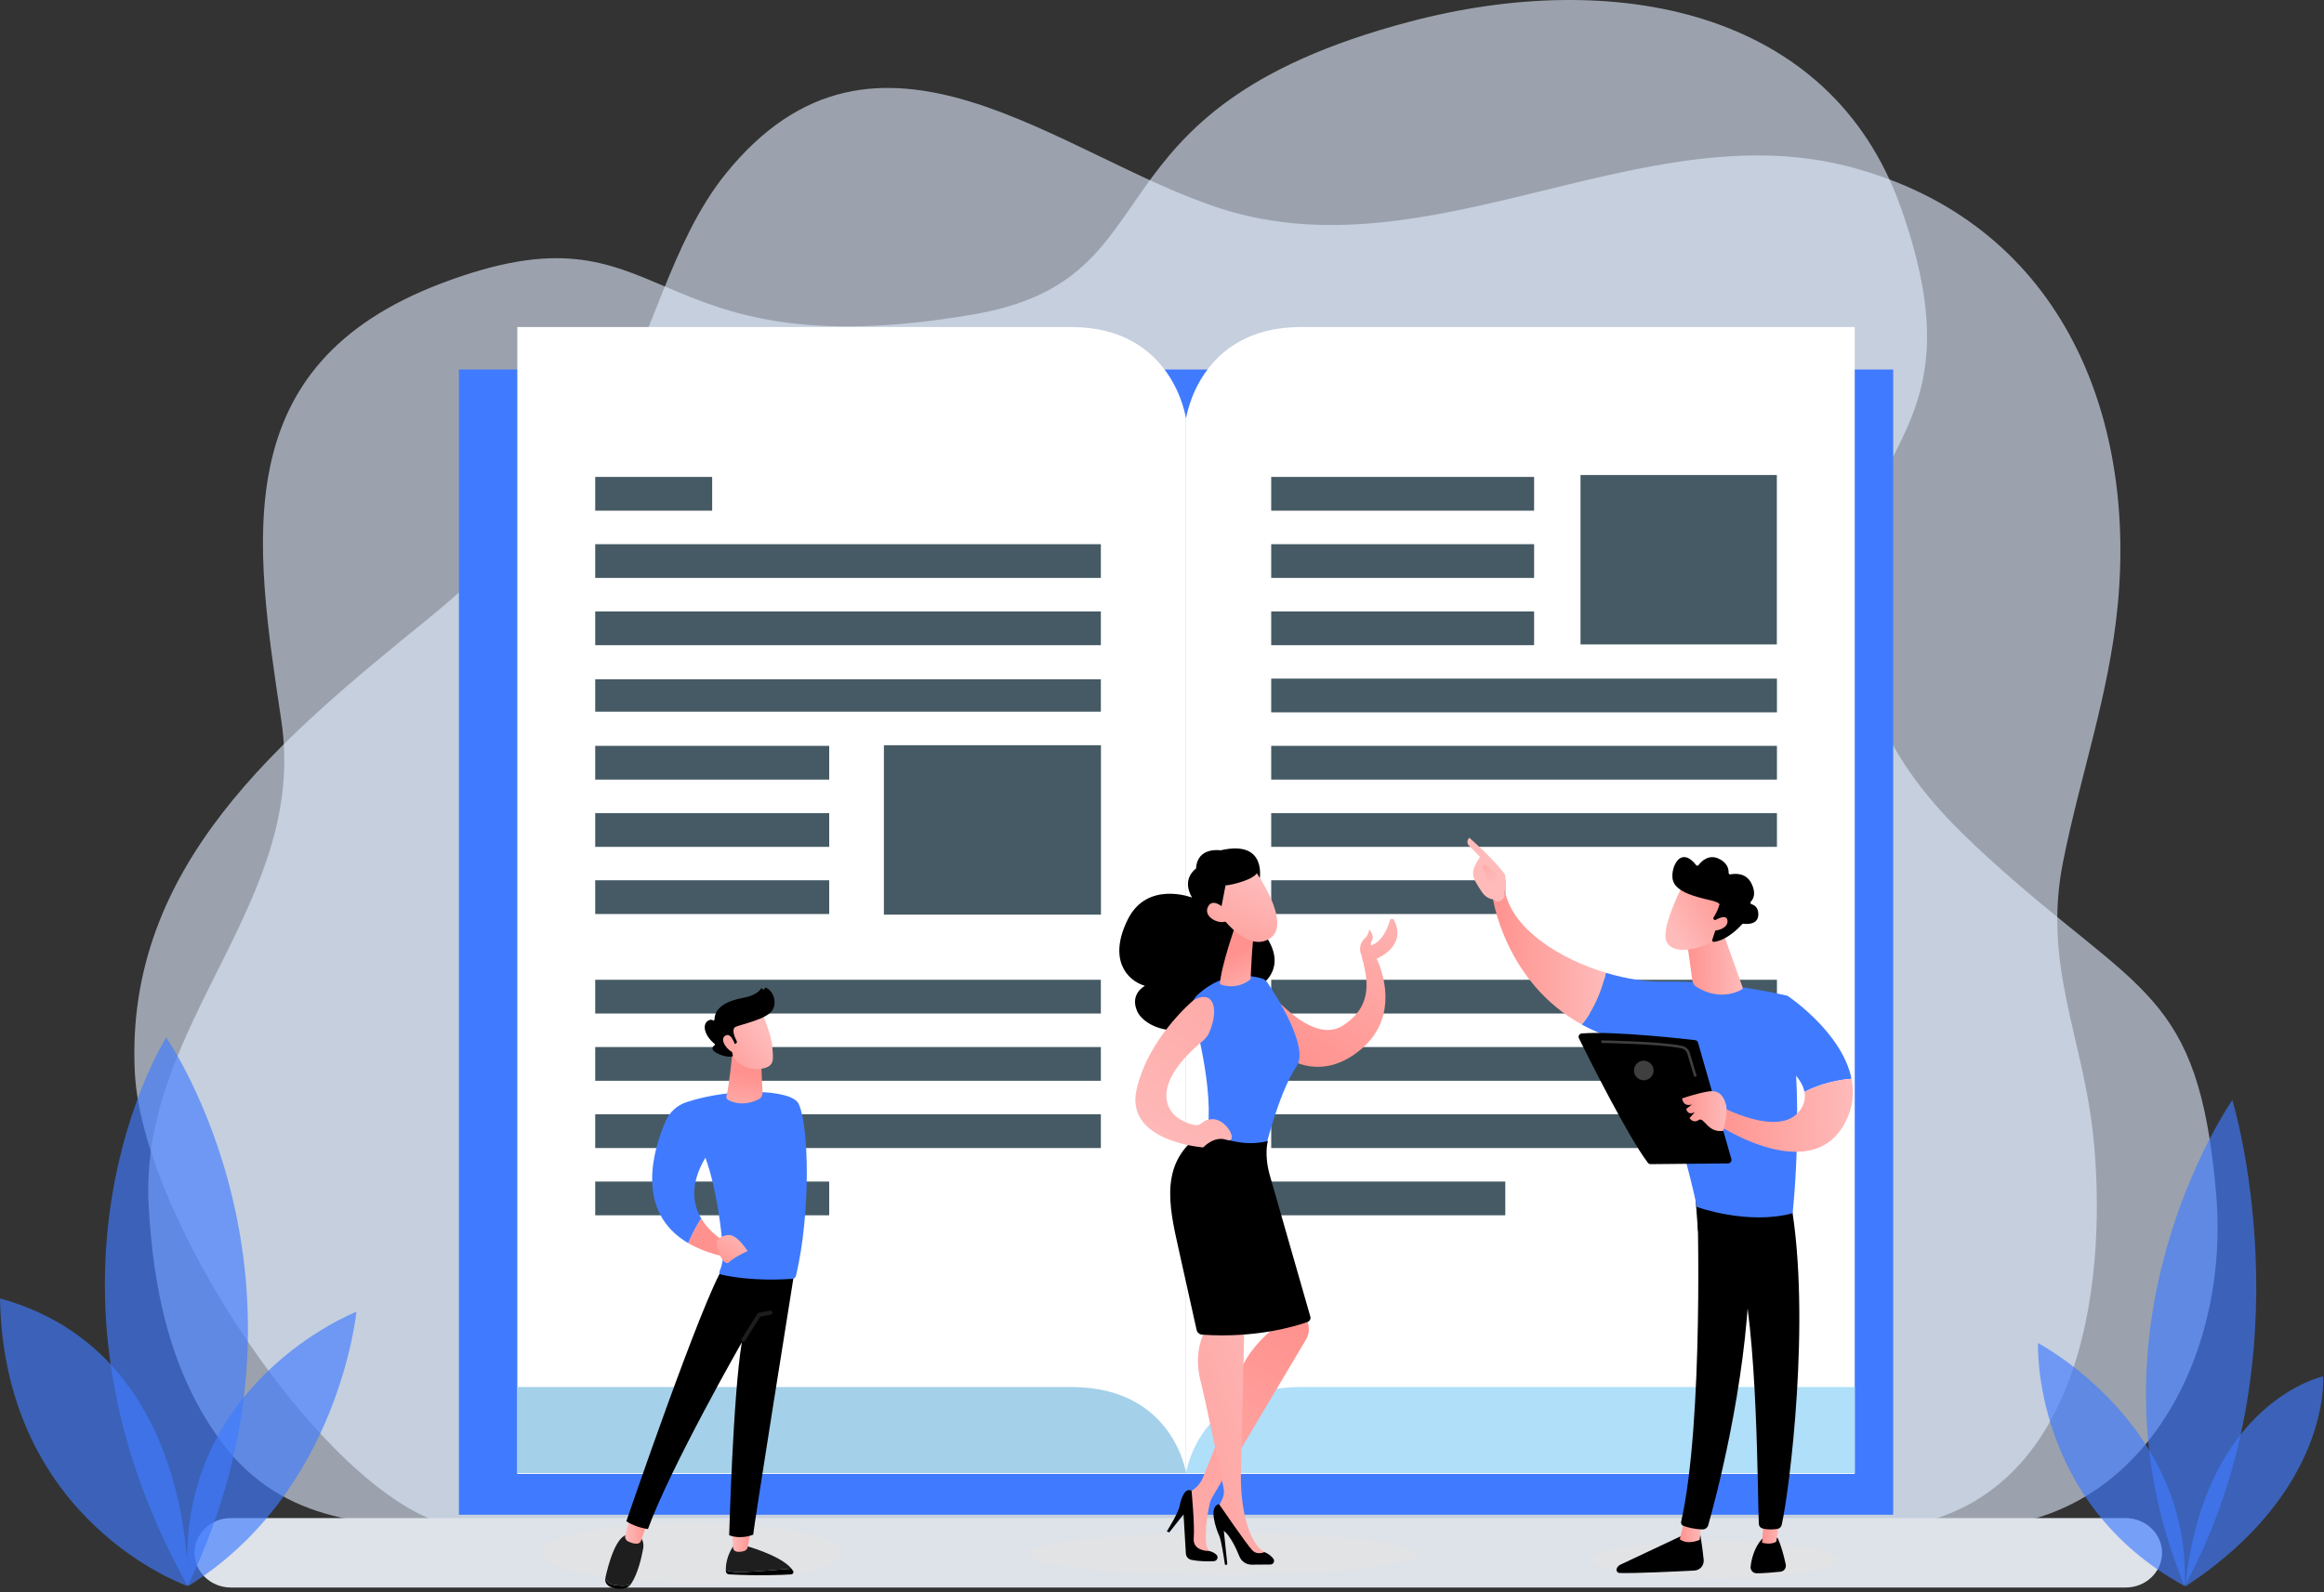 <svg width="502" height="344" viewBox="0 0 502 344" fill="none" xmlns="http://www.w3.org/2000/svg">
<rect x="0" y="0" width="502" height="344" fill="#333333" stroke="none"/>
<path opacity="0.6" d="M101.787 329.979C80.875 329.979 61.174 329.469 47.913 311.656C36.692 296.606 33.036 278.24 32.101 260.278C30.061 221.06 66.636 194.893 60.771 155.717C54.969 116.882 48.742 78.875 95.369 61.211C145.673 42.144 136.917 80.469 210.195 67.949C255.526 60.212 232.085 23.842 304.406 4.711C348.292 -6.917 395.26 1.735 410.54 44.694C425.714 87.335 406.29 94.35 402.486 115.734C396.025 151.87 413.898 171.171 429.582 185.434C462.311 215.215 474.849 213.79 478.696 257.791C481.841 293.864 461.843 330 425.714 330C389.564 329.979 101.787 329.979 101.787 329.979Z" fill="#E1ECFF"/>
<path opacity="0.6" d="M101.145 330C75.33 330 30.803 265.513 29.123 231.683C26.891 186.987 60.87 159.42 92.469 133.685C108.034 121.009 121.026 106.842 131.212 89.735C140.738 73.693 144.906 52.24 156.707 37.605C189.475 -3.064 228.962 33.983 263.835 45.104C308.979 59.484 354.611 24.332 399.415 36.007C444.643 47.809 461.463 88.883 457.444 130.766C455.573 150.281 449.343 167.452 445.6 186.391C441.284 208.27 449.725 223.779 452.064 244.614C455.297 273.545 451.32 324.397 409.728 330H101.145Z" fill="#E1ECFF"/>
<path d="M467.019 335.5C467.019 339.644 463.509 343 459.169 343H49.869C45.529 343 42.019 339.644 42.019 335.5C42.019 331.356 45.529 328 49.869 328H459.169C463.488 328.021 467.019 331.377 467.019 335.5Z" fill="#DEE2E9"/>
<path d="M117.019 335.5C117.019 339.072 131.566 342 149.519 342C167.472 342 182.019 339.104 182.019 335.5C182.019 331.928 167.472 329 149.519 329C131.566 329 117.019 331.928 117.019 335.5Z" fill="#E2E3E5"/>
<path d="M397.019 337C397.019 339.198 385.146 341 370.519 341C355.892 341 344.019 339.218 344.019 337C344.019 334.782 355.892 333 370.519 333C385.167 333 397.019 334.782 397.019 337Z" fill="#E2E3E5"/>
<path d="M408.943 79.837H99.126V327.278H408.943V79.837Z" fill="#407BFF"/>
<path d="M400.636 318.462H256.19V90.481C256.19 90.481 258.889 70.659 280.983 70.659C303.057 70.659 400.636 70.659 400.636 70.659V318.462Z" fill="white"/>
<path d="M400.636 318.271H256.19C256.19 318.271 258.889 299.681 280.983 299.681C303.057 299.681 400.636 299.681 400.636 299.681V318.271Z" fill="#AFDFF9"/>
<path fill-rule="evenodd" clip-rule="evenodd" d="M331.377 110.336H274.589V103.046H331.377V110.336Z" fill="#455A64"/>
<path fill-rule="evenodd" clip-rule="evenodd" d="M331.377 124.867H274.589V117.578H331.377V124.867Z" fill="#455A64"/>
<path fill-rule="evenodd" clip-rule="evenodd" d="M331.377 139.399H274.589V132.109H331.377V139.399Z" fill="#455A64"/>
<path fill-rule="evenodd" clip-rule="evenodd" d="M383.831 153.909H274.589V146.62H383.831V153.909Z" fill="#455A64"/>
<path fill-rule="evenodd" clip-rule="evenodd" d="M383.831 168.441H274.589V161.151H383.831V168.441Z" fill="#455A64"/>
<path fill-rule="evenodd" clip-rule="evenodd" d="M383.831 182.973H274.589V175.683H383.831V182.973Z" fill="#455A64"/>
<path fill-rule="evenodd" clip-rule="evenodd" d="M325.152 197.483H274.589V190.193H325.152V197.483Z" fill="#455A64"/>
<path fill-rule="evenodd" clip-rule="evenodd" d="M383.831 218.983H274.589V211.693H383.831V218.983Z" fill="#455A64"/>
<path fill-rule="evenodd" clip-rule="evenodd" d="M383.831 233.514H274.589V226.225H383.831V233.514Z" fill="#455A64"/>
<path fill-rule="evenodd" clip-rule="evenodd" d="M383.831 248.046H274.589V240.756H383.831V248.046Z" fill="#455A64"/>
<path fill-rule="evenodd" clip-rule="evenodd" d="M325.152 262.578H274.589V255.288H325.152V262.578Z" fill="#455A64"/>
<path d="M383.81 102.633H341.404V139.238H383.81V102.633Z" fill="#455A64"/>
<path d="M111.745 318.462H256.19V90.481C256.19 90.481 253.492 70.659 231.397 70.659C209.324 70.659 111.745 70.659 111.745 70.659V318.462Z" fill="white"/>
<path d="M111.745 318.271H256.19C256.19 318.271 253.492 299.681 231.397 299.681C209.324 299.681 111.745 299.681 111.745 299.681V318.271Z" fill="#A4D0E9"/>
<path fill-rule="evenodd" clip-rule="evenodd" d="M128.571 103.046H153.832V110.336H128.571V103.046Z" fill="#455A64"/>
<path fill-rule="evenodd" clip-rule="evenodd" d="M128.571 117.578H237.792V124.867H128.571V117.578Z" fill="#455A64"/>
<path fill-rule="evenodd" clip-rule="evenodd" d="M128.571 132.109H237.792V139.399H128.571V132.109Z" fill="#455A64"/>
<path fill-rule="evenodd" clip-rule="evenodd" d="M128.571 146.764H237.792V153.764H128.571V146.764Z" fill="#455A64"/>
<path fill-rule="evenodd" clip-rule="evenodd" d="M128.571 161.151H179.113V168.441H128.571V161.151Z" fill="#455A64"/>
<path fill-rule="evenodd" clip-rule="evenodd" d="M128.571 175.683H179.113V182.973H128.571V175.683Z" fill="#455A64"/>
<path fill-rule="evenodd" clip-rule="evenodd" d="M128.571 190.193H179.113V197.483H128.571V190.193Z" fill="#455A64"/>
<path fill-rule="evenodd" clip-rule="evenodd" d="M128.571 211.693H237.792V218.983H128.571V211.693Z" fill="#455A64"/>
<path fill-rule="evenodd" clip-rule="evenodd" d="M128.571 226.225H237.792V233.514H128.571V226.225Z" fill="#455A64"/>
<path fill-rule="evenodd" clip-rule="evenodd" d="M128.571 240.756H237.792V248.046H128.571V240.756Z" fill="#455A64"/>
<path fill-rule="evenodd" clip-rule="evenodd" d="M128.571 255.288H179.113V262.578H128.571V255.288Z" fill="#455A64"/>
<path d="M237.813 161.015H190.926V197.62H237.813V161.015Z" fill="#455A64"/>
<path d="M306.019 335.773C306.019 338.246 287.227 340.273 264.019 340.273C240.832 340.273 222.019 338.268 222.019 335.773C222.019 333.3 240.811 331.273 264.019 331.273C287.227 331.295 306.019 333.3 306.019 335.773Z" fill="#E2E3E5"/>
<path d="M40.544 342.688C40.544 342.688 0.886 329.062 0 280.542C42.427 292.174 40.544 342.688 40.544 342.688Z" fill="#407BFF" fill-opacity="0.65"/>
<path d="M35.892 224.157C35.892 224.157 3.213 275.779 40.544 342.688C72.337 276.333 35.892 224.157 35.892 224.157Z" fill="#407BFF" fill-opacity="0.65"/>
<path d="M76.989 283.423C76.989 283.423 36.888 299.042 40.655 342.688C73.223 322.527 76.989 283.423 76.989 283.423Z" fill="#407BFF" fill-opacity="0.65"/>
<path d="M482.208 237.672C481.211 239.112 448.643 286.967 471.906 342.688C499.046 292.728 482.208 237.672 482.208 237.672Z" fill="#407BFF" fill-opacity="0.65"/>
<path d="M440.224 290.18C440.224 290.18 438.784 324.632 471.906 342.688C473.346 307.572 440.224 290.18 440.224 290.18Z" fill="#407BFF" fill-opacity="0.65"/>
<path d="M501.816 297.38C501.816 297.38 476.226 302.809 472.017 342.799C503.699 322.084 501.816 297.38 501.816 297.38Z" fill="#407BFF" fill-opacity="0.65"/>
<path d="M301.104 198.764C300.904 198.374 300.323 198.441 300.212 198.865C299.777 200.437 298.717 203.17 296.508 204.14C296.396 204.184 296.296 204.24 296.185 204.285C296.084 203.984 296.084 203.638 296.318 203.27C297.01 202.222 295.761 200.783 295.761 200.783C295.761 200.783 295.682 202.043 294.712 202.846C293.886 203.526 293.485 205.054 294.054 206.303C295.247 210.954 297.044 217.099 290.06 221.593C283.076 226.087 273.236 213.117 273.236 213.117L278.123 228.585C278.123 228.585 285.653 234.139 294.422 226.333C303.191 218.515 297.378 207.14 297.378 207.14C297.378 207.14 304.072 204.441 301.104 198.764Z" fill="url(#paint0_linear_22_2951)"/>
<path d="M272.031 190.389C272.031 190.389 274.051 181.311 263.653 183.72C263.653 183.72 258.611 182.895 258.354 187.657C258.354 187.657 255.096 189.798 257.484 193.924C257.484 193.924 247.811 190.188 243.605 198.664C239.388 207.14 243.26 211.79 247.32 213.006C247.32 213.006 244.029 214.656 245.591 218.381C247.153 222.106 255.029 224.738 259.693 220.199C259.693 220.199 272.946 221.95 272.678 212.593C272.678 212.593 278.837 208.612 272.366 200.883C265.884 193.144 272.031 190.389 272.031 190.389Z" fill="black"/>
<path d="M272.6 211.411C270.514 210.786 264.423 209.627 258.644 214.968C257.662 215.872 257.261 217.255 257.606 218.537C259.157 224.258 263.263 241.154 259.67 248.47C259.67 248.47 266.007 255.451 272.913 249.819C272.913 249.819 276.014 236.303 280.075 230.381C282.875 226.288 275.601 215.002 273.761 212.281C273.482 211.857 273.069 211.556 272.6 211.411Z" fill="#407BFF"/>
<path d="M266.833 200.047C266.833 200.047 263.742 208.779 263.508 212.638C263.508 212.638 266.922 214.188 270.146 211.567C270.146 211.567 270.481 202.846 270.972 201.274L266.833 200.047Z" fill="url(#paint1_linear_22_2951)"/>
<path d="M271.117 188.136C271.117 188.136 279.194 199.445 274.363 202.723C269.532 206.002 263.776 197.973 263.776 197.973C263.776 197.973 261.902 191.783 263.865 189.686C265.829 187.59 271.117 188.136 271.117 188.136Z" fill="url(#paint2_linear_22_2951)"/>
<path d="M267.379 185.437C267.379 185.437 271.094 186.318 271.608 187.991C272.132 189.675 266.342 191.225 264.724 191.303L263.419 198.084C263.419 198.084 259.559 191.705 261.087 188.025C262.616 184.344 267.379 185.437 267.379 185.437Z" fill="black"/>
<path d="M265.349 197.148C265.349 197.148 262.203 193.501 260.953 195.876C259.704 198.252 263.787 200.036 265.193 198.865L265.349 197.148Z" fill="url(#paint3_linear_22_2951)"/>
<path d="M280.979 278.19C280.956 278.804 282.027 283.666 282.619 286.264C282.853 287.313 282.686 288.406 282.161 289.331L261.857 323.49C261.612 323.903 261.433 324.349 261.321 324.818C260.953 326.423 260.172 330.349 260.585 333.929L261.634 336.115L257.093 335.089L256.1 322.888L257.383 322.108C258.499 321.427 259.358 320.424 259.86 319.219C261.701 314.758 266.253 303.417 267.435 297.885C268.774 291.595 275.758 286.499 275.758 286.499L274.53 283.599L280.979 278.19Z" fill="url(#paint4_linear_22_2951)"/>
<path d="M252.04 330.873C252.04 330.873 254.494 326.981 254.784 325.476C255.074 323.959 255.877 321.294 257.383 322.097C257.383 322.097 258.097 329.446 257.852 332.323C257.606 335.2 261.098 335.1 261.098 335.1C261.098 335.1 262.058 335.234 262.772 335.936C263.263 336.427 262.906 337.264 262.225 337.308C261.087 337.386 259.269 337.397 257.361 337.029C256.692 336.895 256.201 336.338 256.156 335.658L255.654 327.193L252.564 331.096L252.04 330.873Z" fill="black"/>
<path d="M268.852 283.632C268.852 283.632 268.138 314.189 268.038 318.528C267.937 322.866 268.718 332.49 273.08 335.356L271.184 336.761C271.184 336.761 268.818 334.754 266.509 330.884C263.91 326.535 263.129 325.743 263.129 325.743L263.988 323.981C264.367 323.211 264.479 322.33 264.3 321.494C263.363 316.944 260.228 301.81 259.369 298.554C258.354 294.707 258.287 289.565 261.801 285.272C265.315 280.956 268.852 283.632 268.852 283.632Z" fill="url(#paint5_linear_22_2951)"/>
<path d="M264.836 338.133C264.702 338.133 264.59 338.033 264.568 337.899C264.423 336.884 263.82 332.791 263.33 331.743C262.761 330.527 260.92 325.431 263.33 324.996C263.33 324.996 269.332 333.75 270.481 334.932C271.63 336.115 273.08 335.345 273.08 335.345C273.08 335.345 274.207 335.68 275.044 336.761C275.445 337.274 275.066 338.033 274.419 338.033L270.38 338.066C269.209 338.077 268.149 337.364 267.714 336.271C267 334.498 265.784 331.888 264.356 330.739L265.092 337.821C265.115 337.999 264.992 338.133 264.836 338.133Z" fill="black"/>
<path d="M273.872 246.529C273.872 246.529 272.957 249.429 274.363 254.202L283.043 284.48C283.176 284.96 282.92 285.451 282.451 285.618C279.852 286.543 271.329 289.175 259.682 288.372C259.09 288.328 258.599 287.915 258.477 287.346C257.707 283.889 255.096 272.113 254.55 269.692C252.497 260.47 250.199 250.522 260.295 244.511C264.936 246.518 269.276 247.689 273.872 246.529Z" fill="black"/>
<path d="M257.807 216.106C257.807 216.106 247.934 224.303 245.491 235.511C243.037 246.719 259.916 247.912 259.916 247.912C259.916 247.912 262.203 245.358 264.925 246.262C267.647 247.176 265.137 241.801 261.957 241.812C258.778 241.823 260.251 244.343 255.743 242.303C251.359 240.317 248.648 234.173 259.838 224.872C260.485 224.336 261.009 223.645 261.31 222.864C263.486 217.4 261.768 213.809 257.807 216.106Z" fill="url(#paint6_linear_22_2951)"/>
<path d="M367.125 330.773C367.125 330.773 367.705 333.907 368.007 337.007C368.129 338.223 367.203 339.283 365.987 339.338C361.859 339.55 353.013 339.974 349.844 339.862C349.365 339.84 349.052 339.361 349.22 338.915C349.365 338.547 349.643 338.234 350.012 338.067L364.548 331.22L367.125 330.773Z" fill="black"/>
<path d="M367.56 328.933L367.148 332.692C367.148 332.692 364.604 333.907 362.841 332.58L363.857 328.387L367.56 328.933Z" fill="url(#paint7_linear_22_2951)"/>
<path d="M366.545 258.441C366.746 259.422 368.04 307.298 363.131 328.8C363.053 329.146 363.232 329.514 363.566 329.647C364.359 329.96 365.898 330.406 367.75 330.45C368.319 330.461 368.832 330.093 368.988 329.536C370.405 324.54 377.177 299.536 377.869 275.693C378.638 249.062 377.858 274.79 377.858 274.79L377.099 258.34L366.545 258.441Z" fill="black"/>
<path d="M383.938 332.246C383.938 332.246 384.83 333.818 385.734 338.012C385.89 338.77 385.377 339.506 384.596 339.584C383.235 339.729 381.137 339.919 379.453 339.93C378.672 339.93 378.069 339.261 378.148 338.491C378.315 336.952 378.873 334.432 380.647 332.447L383.938 332.246Z" fill="black"/>
<path d="M384.663 327.417L383.681 333.093C383.681 333.093 382.655 333.863 380.624 333.328L381.059 327.227L384.663 327.417Z" fill="url(#paint8_linear_22_2951)"/>
<path d="M386.827 259.712C391.256 284.938 386.515 322.164 384.864 329.458C384.763 329.904 384.406 330.25 383.96 330.328C383.19 330.462 381.929 330.573 380.68 330.227C380.245 330.105 379.944 329.726 379.921 329.279C379.631 323.402 379.709 287.28 375.671 273.039C375.47 272.314 375.024 271.69 374.399 271.266L366.779 265.957L366.121 257.259L386.827 259.712Z" fill="black"/>
<path d="M359.684 212.103C372.235 211.78 386.113 215.148 386.113 215.148C390.062 236.928 387.218 262.132 387.218 262.132C377.523 264.775 366.523 260.771 366.523 260.771C364.816 251.671 357.04 226.077 357.04 226.077C350.904 225.374 345.828 223.657 341.656 221.36C344.791 217.657 346.241 212.962 346.866 210.185C351.317 211.512 355.824 212.204 359.684 212.103Z" fill="#407BFF"/>
<path d="M322.445 193.981C323.661 192.475 325.234 193.167 325.234 193.167C327.153 200.951 336.903 207.174 346.877 210.174C346.252 212.951 344.802 217.635 341.667 221.348C325.066 212.226 322.445 193.981 322.445 193.981Z" fill="url(#paint9_linear_22_2951)"/>
<path d="M322.746 194.349C322.623 194.762 324.118 195.375 324.988 193.68C325.011 192.877 325.468 189.431 324.977 188.784C322.389 185.327 317.38 181 317.38 181C316.554 181.836 317.246 182.639 317.246 182.639L319.678 185.126C319.187 186.041 318.574 186.81 318.295 187.914C318.083 188.751 318.228 189.643 318.652 190.39C319.087 191.148 319.667 192.13 320.213 192.899C321.273 194.36 322.746 194.349 322.746 194.349Z" fill="url(#paint10_linear_22_2951)"/>
<path d="M320.749 186.743L322.958 188.583L323.661 190.423L321.731 192.609C321.731 192.609 321.039 188.94 320.537 188.159C320.046 187.368 320.303 186.977 320.749 186.743Z" fill="url(#paint11_linear_22_2951)"/>
<path d="M381.416 227.337L386.113 215.148C386.113 215.148 397.916 222.999 399.936 233.07C397.727 233.259 393.699 233.873 389.772 235.902C388.857 231.14 381.416 227.337 381.416 227.337Z" fill="#407BFF"/>
<path d="M371.286 238.869C371.286 238.869 384.518 246.173 388.902 239.783C389.817 238.456 390.018 237.14 389.783 235.902C393.71 233.872 397.738 233.259 399.947 233.069C400.56 236.103 400.281 239.348 398.519 242.638C390.877 256.935 369.58 242.125 369.58 242.125L371.286 238.869Z" fill="url(#paint12_linear_22_2951)"/>
<path d="M372.302 201.799L376.407 213.308C376.474 213.497 376.396 213.709 376.218 213.809C375.135 214.423 371.231 216.196 366.478 213.252C365.987 212.94 365.641 212.438 365.563 211.858L364.18 201.877L372.302 201.799Z" fill="url(#paint13_linear_22_2951)"/>
<path d="M363.511 191.193C363.511 191.193 359.204 199.49 359.796 202.813C360.387 206.137 365.82 205.847 370.539 203.092L373.774 194.148L363.511 191.193Z" fill="url(#paint14_linear_22_2951)"/>
<path d="M370.294 198.721C370.104 198.643 370.026 198.397 370.137 198.219C370.483 197.683 371.13 196.579 371.331 195.62C371.331 195.62 372.112 195.107 369.312 194.472C366.512 193.825 362.328 192.832 361.436 190.457C360.554 188.148 362.752 182.293 366.367 186.91C366.5 187.089 366.768 187.089 366.902 186.91C367.482 186.141 369.011 184.546 371.164 185.483C373.172 186.364 373.417 187.825 373.395 188.572C373.384 188.795 373.585 188.962 373.797 188.918C374.812 188.717 377.244 188.528 378.393 191.014C379.352 193.055 378.75 194.226 378.203 194.806C378.025 194.996 378.103 195.297 378.348 195.364C379.018 195.565 379.877 196.122 379.81 197.683C379.709 199.836 377.3 199.68 376.608 199.579C376.496 199.568 376.385 199.602 376.307 199.691C375.727 200.349 373.094 203.137 370.227 203.505C369.981 203.538 369.78 203.293 369.859 203.059L371.063 199.434C371.119 199.267 371.041 199.077 370.874 199.011L370.294 198.721Z" fill="black"/>
<path d="M369.803 199.234C369.803 199.234 372.904 197.059 373.15 198.866C373.395 200.661 370.361 201.509 368.854 200.851L369.803 199.234Z" fill="url(#paint15_linear_22_2951)"/>
<path d="M373.986 250.422L366.779 225.263C366.701 224.973 366.456 224.772 366.155 224.739C364.849 224.583 361.067 224.159 356.694 223.791C351.428 223.345 345.315 222.988 341.667 223.289C341.142 223.334 340.83 223.88 341.064 224.349C343.139 228.553 351.685 245.638 355.958 251.236C356.103 251.426 356.315 251.526 356.549 251.526L373.272 251.37C373.774 251.348 374.12 250.88 373.986 250.422Z" fill="black"/>
<path d="M372.246 244.333C372.246 244.333 373.25 240.207 372.848 238.746C372.447 237.285 371.655 235.4 369.044 235.813C366.434 236.237 363.343 237.33 363.343 237.33C363.343 237.33 363.5 239.237 365.485 238.623L364.247 239.582C364.247 239.582 364.425 241.11 366.099 240.296L364.95 241.556C364.95 241.556 365.675 242.805 366.902 242.002C368.152 241.199 368.743 244.835 372.246 244.333Z" fill="url(#paint16_linear_22_2951)"/>
<path d="M357.185 231.285C357.185 232.456 356.237 233.404 355.065 233.404C353.894 233.404 352.946 232.456 352.946 231.285C352.946 230.114 353.894 229.166 355.065 229.166C356.237 229.177 357.185 230.125 357.185 231.285Z" fill="#3F3F3F"/>
<path d="M365.965 232.679L366.501 232.523L365.028 227.549C364.794 226.735 364.135 226.133 363.321 225.966C358.669 224.995 346.419 224.795 345.895 224.783L345.884 225.341C346.007 225.341 358.602 225.542 363.198 226.501C363.812 226.624 364.303 227.092 364.481 227.694L365.965 232.679Z" fill="#3F3F3F"/>
<path d="M158.751 271.964L168.144 272.076L164.854 268.983C164.041 268.217 162.789 268.086 161.845 268.703C161.293 269.058 160.695 269.544 160.172 270.189C160.172 270.189 154.312 268.049 151.471 263.256C150.583 264.573 149.555 266.358 148.657 268.582C151.209 270.086 154.508 271.254 158.751 271.964Z" fill="url(#paint17_linear_22_2951)"/>
<path d="M170.967 338.934C168.462 339.149 164.125 339.504 160.705 339.653C158.648 339.747 157.462 339.541 156.779 339.27C156.779 339.345 156.779 339.42 156.789 339.485C156.807 339.849 157.097 340.13 157.462 340.158C163.929 340.522 169.07 340.279 170.901 340.167C171.285 340.148 171.509 339.737 171.313 339.41C171.21 339.242 171.088 339.083 170.967 338.934Z" fill="black"/>
<path d="M160.705 339.653C164.125 339.504 168.471 339.148 170.967 338.934C168.509 335.916 160.705 333.888 160.705 333.888H158.499C156.985 336.075 156.761 338.149 156.779 339.27C157.462 339.541 158.639 339.737 160.705 339.653Z" fill="#1E1E1E"/>
<path d="M158.125 330.282L158.331 334.365C158.349 334.804 158.686 335.178 159.125 335.243C159.564 335.309 160.153 335.318 160.779 335.103C161.163 334.972 161.452 334.655 161.518 334.253L162.228 330.282H158.125Z" fill="url(#paint18_linear_22_2951)"/>
<path d="M132.544 342.437C131.46 342.26 130.965 341.606 130.759 340.905C130.759 340.914 130.759 340.914 130.759 340.924C130.6 341.662 130.974 342.428 131.713 342.792C132.61 343.232 133.582 343.306 134.339 343.269C135.152 343.232 135.9 342.839 136.311 342.213L136.32 342.204C135.498 342.68 134.348 342.736 132.544 342.437Z" fill="black"/>
<path d="M137.657 331.544H135.844C133.077 331.478 131.339 338.27 130.769 340.905C130.974 341.606 131.47 342.26 132.554 342.437C134.367 342.727 135.507 342.671 136.33 342.204C137.825 339.915 138.564 336.561 138.928 334.599C139.311 332.375 137.657 331.544 137.657 331.544Z" fill="#1E1E1E"/>
<path d="M136.068 327.759L135.059 331.777C134.937 332.272 135.171 332.777 135.629 333.01C136.189 333.3 136.984 333.608 137.722 333.515C138.068 333.477 138.348 333.234 138.461 332.907L139.947 328.684L136.068 327.759Z" fill="url(#paint19_linear_22_2951)"/>
<path d="M171.584 274.897C171.584 274.897 162.565 331.263 162.714 331.571C162.714 331.571 160.219 332.702 157.508 331.712C157.508 331.712 158.321 301.581 160.237 290.024C160.237 290.024 144.844 316.959 139.956 330.376C139.956 330.376 137.404 330.067 135.292 328.685C135.292 328.685 151.872 280.214 156.293 273.758L171.584 274.897Z" fill="black"/>
<path opacity="0.54" d="M160.583 289.912C160.508 289.912 160.424 289.893 160.35 289.846C160.144 289.715 160.088 289.454 160.209 289.248L163.583 283.867C163.649 283.764 163.752 283.698 163.864 283.67L166.34 283.175C166.574 283.129 166.808 283.278 166.855 283.521C166.901 283.755 166.752 283.988 166.509 284.035L164.21 284.493L160.938 289.715C160.873 289.837 160.733 289.912 160.583 289.912Z" fill="#373737"/>
<path d="M172.5 238.479C170.986 235.302 157.882 234.966 148.284 238.133C146.265 238.796 144.629 240.291 143.788 242.225C141.19 248.177 136.993 261.743 148.657 268.591C149.555 266.367 150.592 264.573 151.471 263.265C149.592 260.098 149.031 255.772 152.368 250.139C154.798 256.697 155.938 266.274 156.181 270.516C156.256 271.908 156.013 273.3 155.471 274.589L155.415 274.729C155.293 275.009 155.461 275.318 155.751 275.383C162.322 276.859 169.154 276.458 171.191 276.289C171.556 276.261 171.855 276 171.939 275.645C175.135 262.191 174.79 243.262 172.5 238.479Z" fill="#407BFF"/>
<path d="M158.162 227.706C158.162 227.706 157.499 234.732 156.91 236.806C156.826 237.124 156.957 237.451 157.247 237.619C158.237 238.189 160.621 239.114 163.882 237.516C164.406 237.255 164.724 236.704 164.705 236.124L164.415 229.341L158.162 227.706Z" fill="url(#paint20_linear_22_2951)"/>
<path d="M164.555 218.718C164.555 218.718 166.677 223.595 166.827 226.165C166.967 228.725 167.518 230.388 164.555 230.902C161.593 231.415 159.097 229.939 157.742 227.389C157.742 227.389 155.62 223.455 156.097 221.848C156.574 220.241 164.555 218.718 164.555 218.718Z" fill="url(#paint21_linear_22_2951)"/>
<path d="M158.761 225.557L158.929 225.483C159.144 225.389 159.237 225.137 159.125 224.922C158.705 224.119 157.891 222.269 158.948 221.839C160.303 221.278 165.677 220.185 166.836 218.279C167.948 216.448 166.967 214.084 165.481 213.412C165.378 213.365 165.266 213.402 165.21 213.496L165.088 213.729C165.004 213.888 164.77 213.87 164.714 213.692C164.668 213.524 164.443 213.496 164.35 213.636C163.995 214.206 163.032 215.131 160.462 215.607C156.807 216.28 154.387 217.756 154.331 220.288C154.331 220.447 154.153 220.54 154.022 220.456C153.751 220.288 153.321 220.213 152.742 220.699C151.742 221.54 152.153 223.736 154.349 225.529C154.452 225.614 154.452 225.782 154.34 225.856C153.938 226.118 153.349 226.735 154.891 227.557C156.49 228.407 157.677 228.342 158.134 228.267C158.247 228.248 158.321 228.136 158.293 228.024L157.807 225.8C157.779 225.679 157.873 225.557 158.004 225.557H158.761Z" fill="black"/>
<path d="M158.854 226.025C158.854 226.025 158.041 222.904 156.648 223.783C155.246 224.661 157.377 227.277 158.499 227.389L158.854 226.025Z" fill="url(#paint22_linear_22_2951)"/>
<path d="M154.817 268.18C154.817 268.18 155.62 266.844 157.48 266.844C159.349 266.844 161.48 270.31 161.48 270.31C161.48 270.31 158.546 271.646 157.48 272.711C156.415 273.776 154.817 270.31 154.817 268.18Z" fill="url(#paint23_linear_22_2951)"/>
<defs>
<linearGradient id="paint0_linear_22_2951" x1="304.081" y1="187.874" x2="277.839" y2="229.947" gradientUnits="userSpaceOnUse">
<stop stop-color="#FEBBBA"/>
<stop offset="1" stop-color="#FF928E"/>
</linearGradient>
<linearGradient id="paint1_linear_22_2951" x1="271.743" y1="216.972" x2="266.824" y2="206.042" gradientUnits="userSpaceOnUse">
<stop stop-color="#FEBBBA"/>
<stop offset="1" stop-color="#FF928E"/>
</linearGradient>
<linearGradient id="paint2_linear_22_2951" x1="271.997" y1="190.413" x2="262.013" y2="212.037" gradientUnits="userSpaceOnUse">
<stop stop-color="#FEBBBA"/>
<stop offset="1" stop-color="#FF928E"/>
</linearGradient>
<linearGradient id="paint3_linear_22_2951" x1="267.297" y1="188.243" x2="257.313" y2="209.867" gradientUnits="userSpaceOnUse">
<stop stop-color="#FEBBBA"/>
<stop offset="1" stop-color="#FF928E"/>
</linearGradient>
<linearGradient id="paint4_linear_22_2951" x1="244.12" y1="353.068" x2="280.776" y2="286.881" gradientUnits="userSpaceOnUse">
<stop stop-color="#FEBBBA"/>
<stop offset="1" stop-color="#FF928E"/>
</linearGradient>
<linearGradient id="paint5_linear_22_2951" x1="285.929" y1="303.973" x2="230.317" y2="322.347" gradientUnits="userSpaceOnUse">
<stop stop-color="#FEBBBA"/>
<stop offset="1" stop-color="#FF928E"/>
</linearGradient>
<linearGradient id="paint6_linear_22_2951" x1="247.642" y1="250.973" x2="300.186" y2="173.039" gradientUnits="userSpaceOnUse">
<stop stop-color="#FEBBBA"/>
<stop offset="1" stop-color="#FF928E"/>
</linearGradient>
<linearGradient id="paint7_linear_22_2951" x1="367.575" y1="330.759" x2="362.824" y2="330.804" gradientUnits="userSpaceOnUse">
<stop stop-color="#FEBBBA"/>
<stop offset="1" stop-color="#FF928E"/>
</linearGradient>
<linearGradient id="paint8_linear_22_2951" x1="384.695" y1="330.352" x2="380.593" y2="330.391" gradientUnits="userSpaceOnUse">
<stop stop-color="#FEBBBA"/>
<stop offset="1" stop-color="#FF928E"/>
</linearGradient>
<linearGradient id="paint9_linear_22_2951" x1="346.842" y1="207.044" x2="322.57" y2="207.275" gradientUnits="userSpaceOnUse">
<stop stop-color="#FEBBBA"/>
<stop offset="1" stop-color="#FF928E"/>
</linearGradient>
<linearGradient id="paint10_linear_22_2951" x1="327.938" y1="203.157" x2="344.567" y2="240.05" gradientUnits="userSpaceOnUse">
<stop stop-color="#FEBBBA"/>
<stop offset="1" stop-color="#FF928E"/>
</linearGradient>
<linearGradient id="paint11_linear_22_2951" x1="322.531" y1="190.87" x2="315.639" y2="180.488" gradientUnits="userSpaceOnUse">
<stop stop-color="#FEBBBA"/>
<stop offset="1" stop-color="#FF928E"/>
</linearGradient>
<linearGradient id="paint12_linear_22_2951" x1="400.281" y1="240.905" x2="369.566" y2="241.197" gradientUnits="userSpaceOnUse">
<stop stop-color="#FEBBBA"/>
<stop offset="1" stop-color="#FF928E"/>
</linearGradient>
<linearGradient id="paint13_linear_22_2951" x1="376.383" y1="208.304" x2="364.238" y2="208.42" gradientUnits="userSpaceOnUse">
<stop stop-color="#FEBBBA"/>
<stop offset="1" stop-color="#FF928E"/>
</linearGradient>
<linearGradient id="paint14_linear_22_2951" x1="361.276" y1="200.724" x2="374.549" y2="192.452" gradientUnits="userSpaceOnUse">
<stop stop-color="#FEBBBA"/>
<stop offset="1" stop-color="#FF928E"/>
</linearGradient>
<linearGradient id="paint15_linear_22_2951" x1="364.813" y1="203.727" x2="376.754" y2="196.284" gradientUnits="userSpaceOnUse">
<stop stop-color="#FEBBBA"/>
<stop offset="1" stop-color="#FF928E"/>
</linearGradient>
<linearGradient id="paint16_linear_22_2951" x1="372.943" y1="240.072" x2="363.34" y2="240.072" gradientUnits="userSpaceOnUse">
<stop stop-color="#FEBBBA"/>
<stop offset="1" stop-color="#FF928E"/>
</linearGradient>
<linearGradient id="paint17_linear_22_2951" x1="170.619" y1="251.459" x2="162.119" y2="264.213" gradientUnits="userSpaceOnUse">
<stop stop-color="#FEBBBA"/>
<stop offset="1" stop-color="#FF928E"/>
</linearGradient>
<linearGradient id="paint18_linear_22_2951" x1="158.125" y1="332.784" x2="162.237" y2="332.784" gradientUnits="userSpaceOnUse">
<stop stop-color="#FEBBBA"/>
<stop offset="1" stop-color="#FF928E"/>
</linearGradient>
<linearGradient id="paint19_linear_22_2951" x1="135.03" y1="330.64" x2="139.944" y2="330.64" gradientUnits="userSpaceOnUse">
<stop stop-color="#FEBBBA"/>
<stop offset="1" stop-color="#FF928E"/>
</linearGradient>
<linearGradient id="paint20_linear_22_2951" x1="159.241" y1="243.52" x2="161.369" y2="232.345" gradientUnits="userSpaceOnUse">
<stop stop-color="#FEBBBA"/>
<stop offset="1" stop-color="#FF928E"/>
</linearGradient>
<linearGradient id="paint21_linear_22_2951" x1="165.003" y1="223.017" x2="152.857" y2="232.314" gradientUnits="userSpaceOnUse">
<stop stop-color="#FEBBBA"/>
<stop offset="1" stop-color="#FF928E"/>
</linearGradient>
<linearGradient id="paint22_linear_22_2951" x1="163.496" y1="221.049" x2="151.35" y2="230.346" gradientUnits="userSpaceOnUse">
<stop stop-color="#FEBBBA"/>
<stop offset="1" stop-color="#FF928E"/>
</linearGradient>
<linearGradient id="paint23_linear_22_2951" x1="160.485" y1="265.734" x2="154.883" y2="274.141" gradientUnits="userSpaceOnUse">
<stop stop-color="#FEBBBA"/>
<stop offset="1" stop-color="#FF928E"/>
</linearGradient>
</defs>
</svg>
